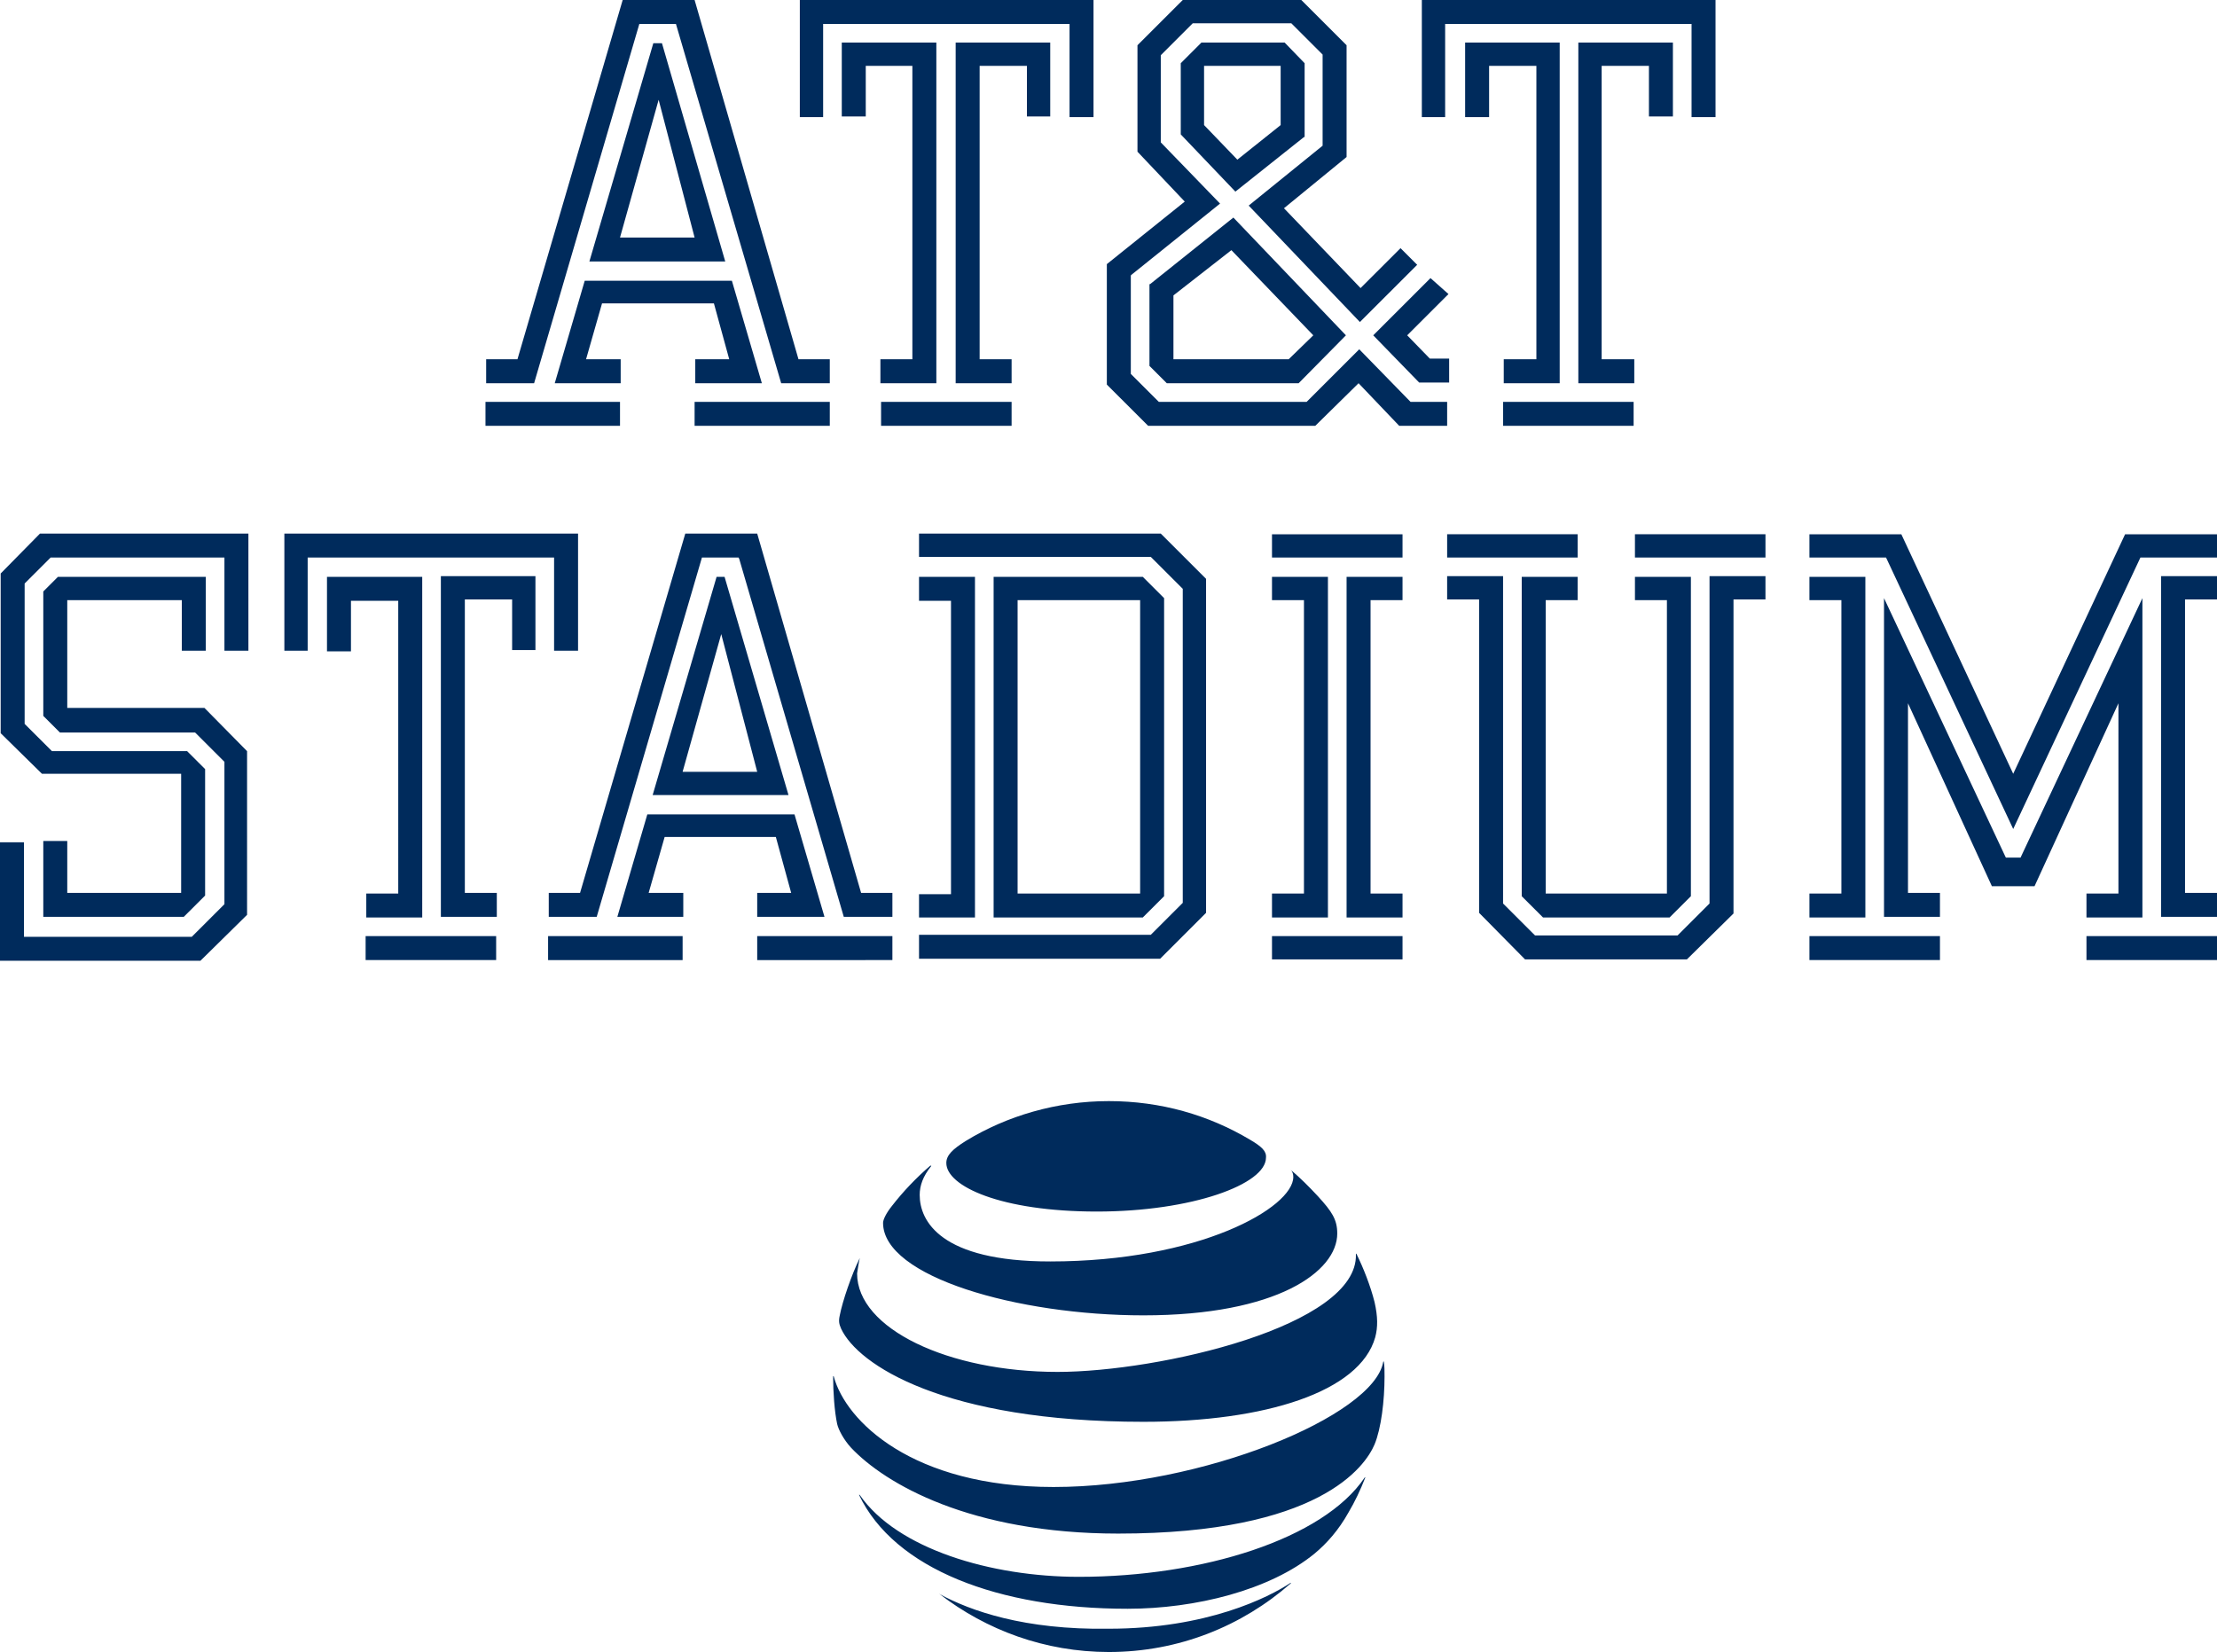 <?xml version="1.0" encoding="UTF-8" standalone="no"?>
<!-- Generator: Adobe Illustrator 25.4.1, SVG Export Plug-In . SVG Version: 6.00 Build 0)  -->

<svg
   xmlns:dc="http://purl.org/dc/elements/1.1/"
   xmlns:cc="http://creativecommons.org/ns#"
   xmlns:rdf="http://www.w3.org/1999/02/22-rdf-syntax-ns#"
   xmlns:svg="http://www.w3.org/2000/svg"
   xmlns="http://www.w3.org/2000/svg"
   xmlns:sodipodi="http://sodipodi.sourceforge.net/DTD/sodipodi-0.dtd"
   xmlns:inkscape="http://www.inkscape.org/namespaces/inkscape"
   version="1.1"
   id="Layer_1"
   x="0px"
   y="0px"
   viewBox="0 0 365 272"
   xml:space="preserve"
   sodipodi:docname="att-stadium-logo-white-on-blue.svg"
   width="365"
   height="272"
   inkscape:version="0.92.5 (2060ec1f9f, 2020-04-08)"><defs
   id="defs12" /><sodipodi:namedview
   pagecolor="#ffffff"
   bordercolor="#666666"
   borderopacity="1"
   objecttolerance="10"
   gridtolerance="10"
   guidetolerance="10"
   inkscape:pageopacity="0"
   inkscape:pageshadow="2"
   inkscape:window-width="1920"
   inkscape:window-height="1009"
   id="namedview10"
   showgrid="false"
   fit-margin-top="0"
   fit-margin-left="0"
   fit-margin-right="0"
   fit-margin-bottom="0"
   inkscape:zoom="1.8541911"
   inkscape:cx="292.68482"
   inkscape:cy="80.095056"
   inkscape:window-x="1912"
   inkscape:window-y="70"
   inkscape:window-maximized="1"
   inkscape:current-layer="Layer_1" />
<style
   type="text/css"
   id="style2">
	.st0{fill:#002B5C;}
	.st1{fill:#FFFFFF;}
</style>

<path
   class="st1"
   d="m 150.32,10.845 h -7.785 v 8.325 h -3.947 V 7.011 h 15.569 v 56.087 h -9.21 v -3.944 h 5.263 V 10.845 Z m -5.263,55.32 v 3.944 h 21.49 V 66.165 Z M 131.681,0 v 19.28 h 3.837 V 3.944 h 40.568 v 15.336 h 3.947 V 0 Z m 41.226,19.17 V 7.011 h -15.569 v 56.087 h 9.21 v -3.944 h -5.263 V 10.845 h 7.785 v 8.325 z m 62.606,26.619 -9.429,9.421 7.565,7.778 h 4.934 v -3.944 h -3.18 l -3.728,-3.834 6.798,-6.792 z m -3.289,20.375 -8.442,-8.654 -8.662,8.654 h -24.341 l -4.605,-4.601 V 45.352 l 0.11,-0.11 14.582,-11.721 -9.758,-10.078 V 9.092 l 5.263,-5.258 h 16.227 l 5.153,5.149 v 15.008 l -12.17,9.859 18.31,19.17 9.429,-9.421 -2.741,-2.739 -6.579,6.573 -12.609,-13.145 10.306,-8.435 V 7.449 L 214.242,0 h -19.516 l -7.456,7.449 v 17.527 l 7.785,8.216 -12.828,10.297 v 19.828 l 6.798,6.792 h 27.52 l 7.127,-7.011 6.688,7.011 h 7.894 v -3.944 z m -42.87,-19.389 13.705,-10.954 18.53,19.389 -7.785,7.887 h -21.709 l -2.851,-2.848 V 46.776 Z m 3.947,12.379 h 18.859 l 4.057,-3.944 -13.486,-14.022 -9.539,7.449 v 10.516 z m 21.38,-36.588 -11.293,8.983 -8.991,-9.421 V 10.407 l 3.399,-3.396 h 13.705 l 3.289,3.396 V 22.566 Z M 210.843,10.845 h -12.609 v 9.749 l 5.482,5.696 7.127,-5.696 z m 41.993,48.309 h -5.263 v 3.944 h 9.21 V 7.011 h -15.569 v 12.269 h 3.947 v -8.435 h 7.785 v 48.309 z m -5.372,7.011 v 3.944 h 21.49 V 66.165 Z M 234.087,0 v 19.28 h 3.837 V 3.944 h 40.568 v 15.336 h 3.947 V 0 Z m 41.335,19.17 V 7.011 h -15.569 v 56.087 h 9.21 V 59.154 H 263.69 V 10.845 h 7.785 v 8.325 z M 114.357,63.098 h 11.074 L 120.497,46.228 h -24.231 l -4.934,16.87 h 10.855 v -3.944 h -5.701 l 2.631,-9.202 h 18.42 l 2.522,9.202 h -5.592 v 3.944 z m -26.424,0 17.324,-59.154 h 6.03 l 17.324,59.154 h 8.004 v -3.944 h -5.153 L 114.357,0 H 102.516 L 85.192,59.154 h -5.153 v 3.944 z m -8.004,3.067 V 70.109 H 102.077 v -3.944 z m 34.428,0 V 70.109 H 136.615 V 66.165 Z M 108.985,7.12 119.401,43.051 H 97.034 L 107.559,7.12 Z m 5.372,31.987 -5.921,-22.676 -6.359,22.676 z M 230.907,91.799 v -3.834 h -21.49 v 3.834 z m 0,7.011 v -3.834 h -9.21 v 56.087 h 9.21 v -3.944 h -5.263 V 98.809 Z m -21.49,48.309 v 3.944 h 9.21 V 94.975 h -9.21 v 3.834 h 5.263 v 48.309 z m 0,7.011 v 3.834 h 21.49 v -3.834 z m 81.245,-62.331 v -3.834 h -21.49 v 3.834 z m -30.919,7.011 v -3.834 h -9.21 v 52.582 l 3.509,3.505 h 20.832 l 3.509,-3.505 V 94.975 h -9.21 v 3.834 h 5.263 v 48.309 H 254.48 V 98.809 Z m 21.709,-3.944 v 53.896 l -5.263,5.258 h -23.464 l -5.263,-5.258 V 94.866 h -9.21 v 3.834 h 5.263 v 51.596 l 7.565,7.668 h 26.643 l 7.675,-7.559 v -51.705 h 5.263 v -3.834 z m -21.709,-3.067 v -3.834 h -21.49 v 3.834 z m 50.764,0 0.11,0.219 20.832,44.475 20.942,-44.694 H 365 v -3.834 h -15.131 l -18.42,39.436 -18.42,-39.436 h -15.131 v 3.834 z m -12.609,55.32 v 3.944 h 9.21 V 94.975 h -9.21 v 3.834 h 5.263 v 48.309 z M 365,98.7 v -3.834 h -9.21 v 56.087 H 365 v -3.944 h -5.263 v -48.309 z m -67.101,55.43 v 3.944 h 21.49 v -3.944 z m 45.611,0 v 3.944 H 365 v -3.944 z m 5.263,-7.011 h -5.263 v 3.944 h 9.21 V 98.481 l -20.065,42.723 h -2.412 l -0.11,-0.219 -19.955,-42.503 v 52.472 h 9.21 v -3.944 h -5.263 v -31.22 l 13.815,30.125 h 7.017 l 13.815,-30.125 z m -197.466,0 v 3.944 h 9.21 V 94.975 h -9.21 v 3.944 h 5.263 v 48.309 h -5.263 z m 40.348,0.438 -3.509,3.505 H 163.587 V 94.975 h 24.56 l 3.509,3.505 z M 187.708,98.809 h -20.174 v 48.309 h 20.174 z m 3.399,-10.954 H 151.307 v 3.834 h 38.156 l 5.263,5.258 v 51.705 l -5.263,5.258 h -38.156 v 3.944 h 39.691 l 7.565,-7.559 V 95.304 Z m -184.528,0 -6.469,6.573 v 26.291 l 6.798,6.682 h 22.915 v 19.609 H 11.074 v -8.544 H 7.127 v 12.488 H 30.261 l 3.509,-3.505 V 126.634 L 30.81,123.676 H 8.552 L 4.057,119.185 V 96.071 l 4.276,-4.272 h 28.617 v 15.336 h 3.947 V 87.855 Z m 4.495,28.81 V 98.809 h 18.859 v 8.325 h 3.947 V 94.975 H 9.539 l -2.412,2.41 v 20.485 l 2.741,2.739 h 22.257 l 4.824,4.82 v 23.443 l -5.372,5.368 H 3.947 V 138.684 H 0 v 19.499 h 33.002 l 7.675,-7.559 V 123.676 l -7.017,-7.12 H 11.074 Z m 54.492,30.453 h -5.263 v 3.944 h 9.21 V 94.975 H 53.834 v 12.269 h 3.947 v -8.325 h 7.785 z m -5.372,7.011 v 3.944 h 21.49 v -3.944 z M 46.817,87.855 v 19.28 h 3.837 V 91.799 H 91.223 v 15.336 h 3.947 V 87.855 Z M 88.153,107.135 V 94.866 H 72.583 v 56.087 h 9.21 v -3.944 H 76.53 v -48.309 h 7.785 v 8.325 h 3.837 z m 10.087,43.818 17.324,-59.154 h 6.03 l 0.11,0.219 17.214,58.935 h 8.004 v -3.944 h -5.153 L 124.664,87.855 h -11.841 l -17.324,59.154 h -5.153 v 3.944 z m 26.424,0 h 11.074 l -4.934,-16.87 h -24.231 l -4.934,16.87 h 10.855 v -3.944 h -5.701 l 2.631,-9.202 h 18.31 l 2.522,9.202 h -5.592 z m 0,3.177 v 3.944 H 146.921 v -3.944 z m -34.428,0 v 3.944 h 22.148 v -3.944 z m 29.055,-59.154 10.526,35.931 h -22.367 l 10.526,-35.931 z m 5.372,32.097 -5.921,-22.676 -6.359,22.676 z"
   id="path6"
   style="fill:#002b5c;fill-opacity:1;stroke-width:1.096"
   inkscape:connector-curvature="0" />
<path
   id="Globe"
   class="st1"
   d="m 154.706,262.47 c 7.675,5.915 17.324,9.53 27.849,9.53 11.512,0 21.929,-4.272 29.932,-11.283 0.11,-0.11 0,-0.11 0,-0.11 -3.618,2.41 -13.815,7.559 -29.932,7.559 -13.925,0.219 -22.806,-2.958 -27.849,-5.696 0,-0.11 -0.11,0 0,0 m 30.919,2.41 c 11.184,0 23.463,-3.067 30.81,-9.092 1.974,-1.643 3.947,-3.834 5.592,-6.792 0.987,-1.643 1.974,-3.725 2.741,-5.696 0,-0.11 0,-0.11 -0.11,0 -6.798,10.078 -26.643,16.322 -47.037,16.322 -14.473,0 -29.932,-4.601 -36.072,-13.474 -0.11,-0.11 -0.11,0 -0.11,0 5.811,12.159 22.915,18.732 44.186,18.732 m -12.17,-20.047 c -23.244,0 -34.208,-10.845 -36.182,-18.184 0,-0.11 -0.11,-0.11 -0.11,0 0,2.52 0.219,5.696 0.658,7.778 0.219,0.986 1.096,2.629 2.302,3.944 5.592,5.915 19.626,14.131 43.967,14.131 33.112,0 40.677,-11.064 42.212,-14.679 1.096,-2.629 1.645,-7.23 1.645,-11.174 0,-0.986 0,-1.753 -0.11,-2.41 0,-0.11 -0.11,-0.11 -0.11,0 -1.535,8.873 -29.823,20.594 -54.273,20.594 m -31.906,-37.683 c -1.316,2.629 -2.851,7.12 -3.289,9.421 -0.219,0.986 -0.11,1.424 0.219,2.191 2.741,5.915 16.885,15.336 49.778,15.336 20.065,0 35.634,-4.93 38.156,-13.912 0.439,-1.643 0.439,-3.396 -0.11,-5.806 -0.658,-2.629 -1.864,-5.696 -2.96,-7.887 0,-0.11 -0.11,-0.11 -0.11,0 0.439,11.831 -32.454,19.389 -49.12,19.389 -17.981,0 -33.002,-7.12 -33.002,-16.213 0.11,-0.657 0.219,-1.534 0.439,-2.52 0.11,0 0,0 0,0 m 71.048,-14.46 c 0.219,0.329 0.329,0.657 0.329,1.095 0,5.039 -15.46,13.912 -40.02,13.912 -18.091,0 -21.49,-6.682 -21.49,-10.954 0,-1.534 0.548,-3.067 1.864,-4.71 0.11,-0.11 0,-0.11 -0.11,-0.11 -2.302,1.972 -4.495,4.272 -6.359,6.682 -0.877,1.095 -1.425,2.191 -1.425,2.739 0,8.873 22.148,15.227 42.87,15.227 22.038,0 31.906,-7.23 31.906,-13.474 0,-2.3 -0.877,-3.615 -3.18,-6.135 -1.535,-1.643 -2.851,-2.958 -4.386,-4.272 0,-0.11 -0.11,0 0,0 m -6.798,-5.039 c -6.798,-4.053 -14.692,-6.354 -23.244,-6.354 -8.552,0 -16.775,2.41 -23.573,6.573 -2.083,1.315 -3.18,2.3 -3.18,3.615 0,3.834 8.991,7.997 24.779,7.997 15.679,0 27.849,-4.491 27.849,-8.873 0.11,-1.095 -0.767,-1.862 -2.631,-2.958"
   style="fill:#002b5c;fill-opacity:1;stroke-width:1.096"
   inkscape:connector-curvature="0" />
</svg>